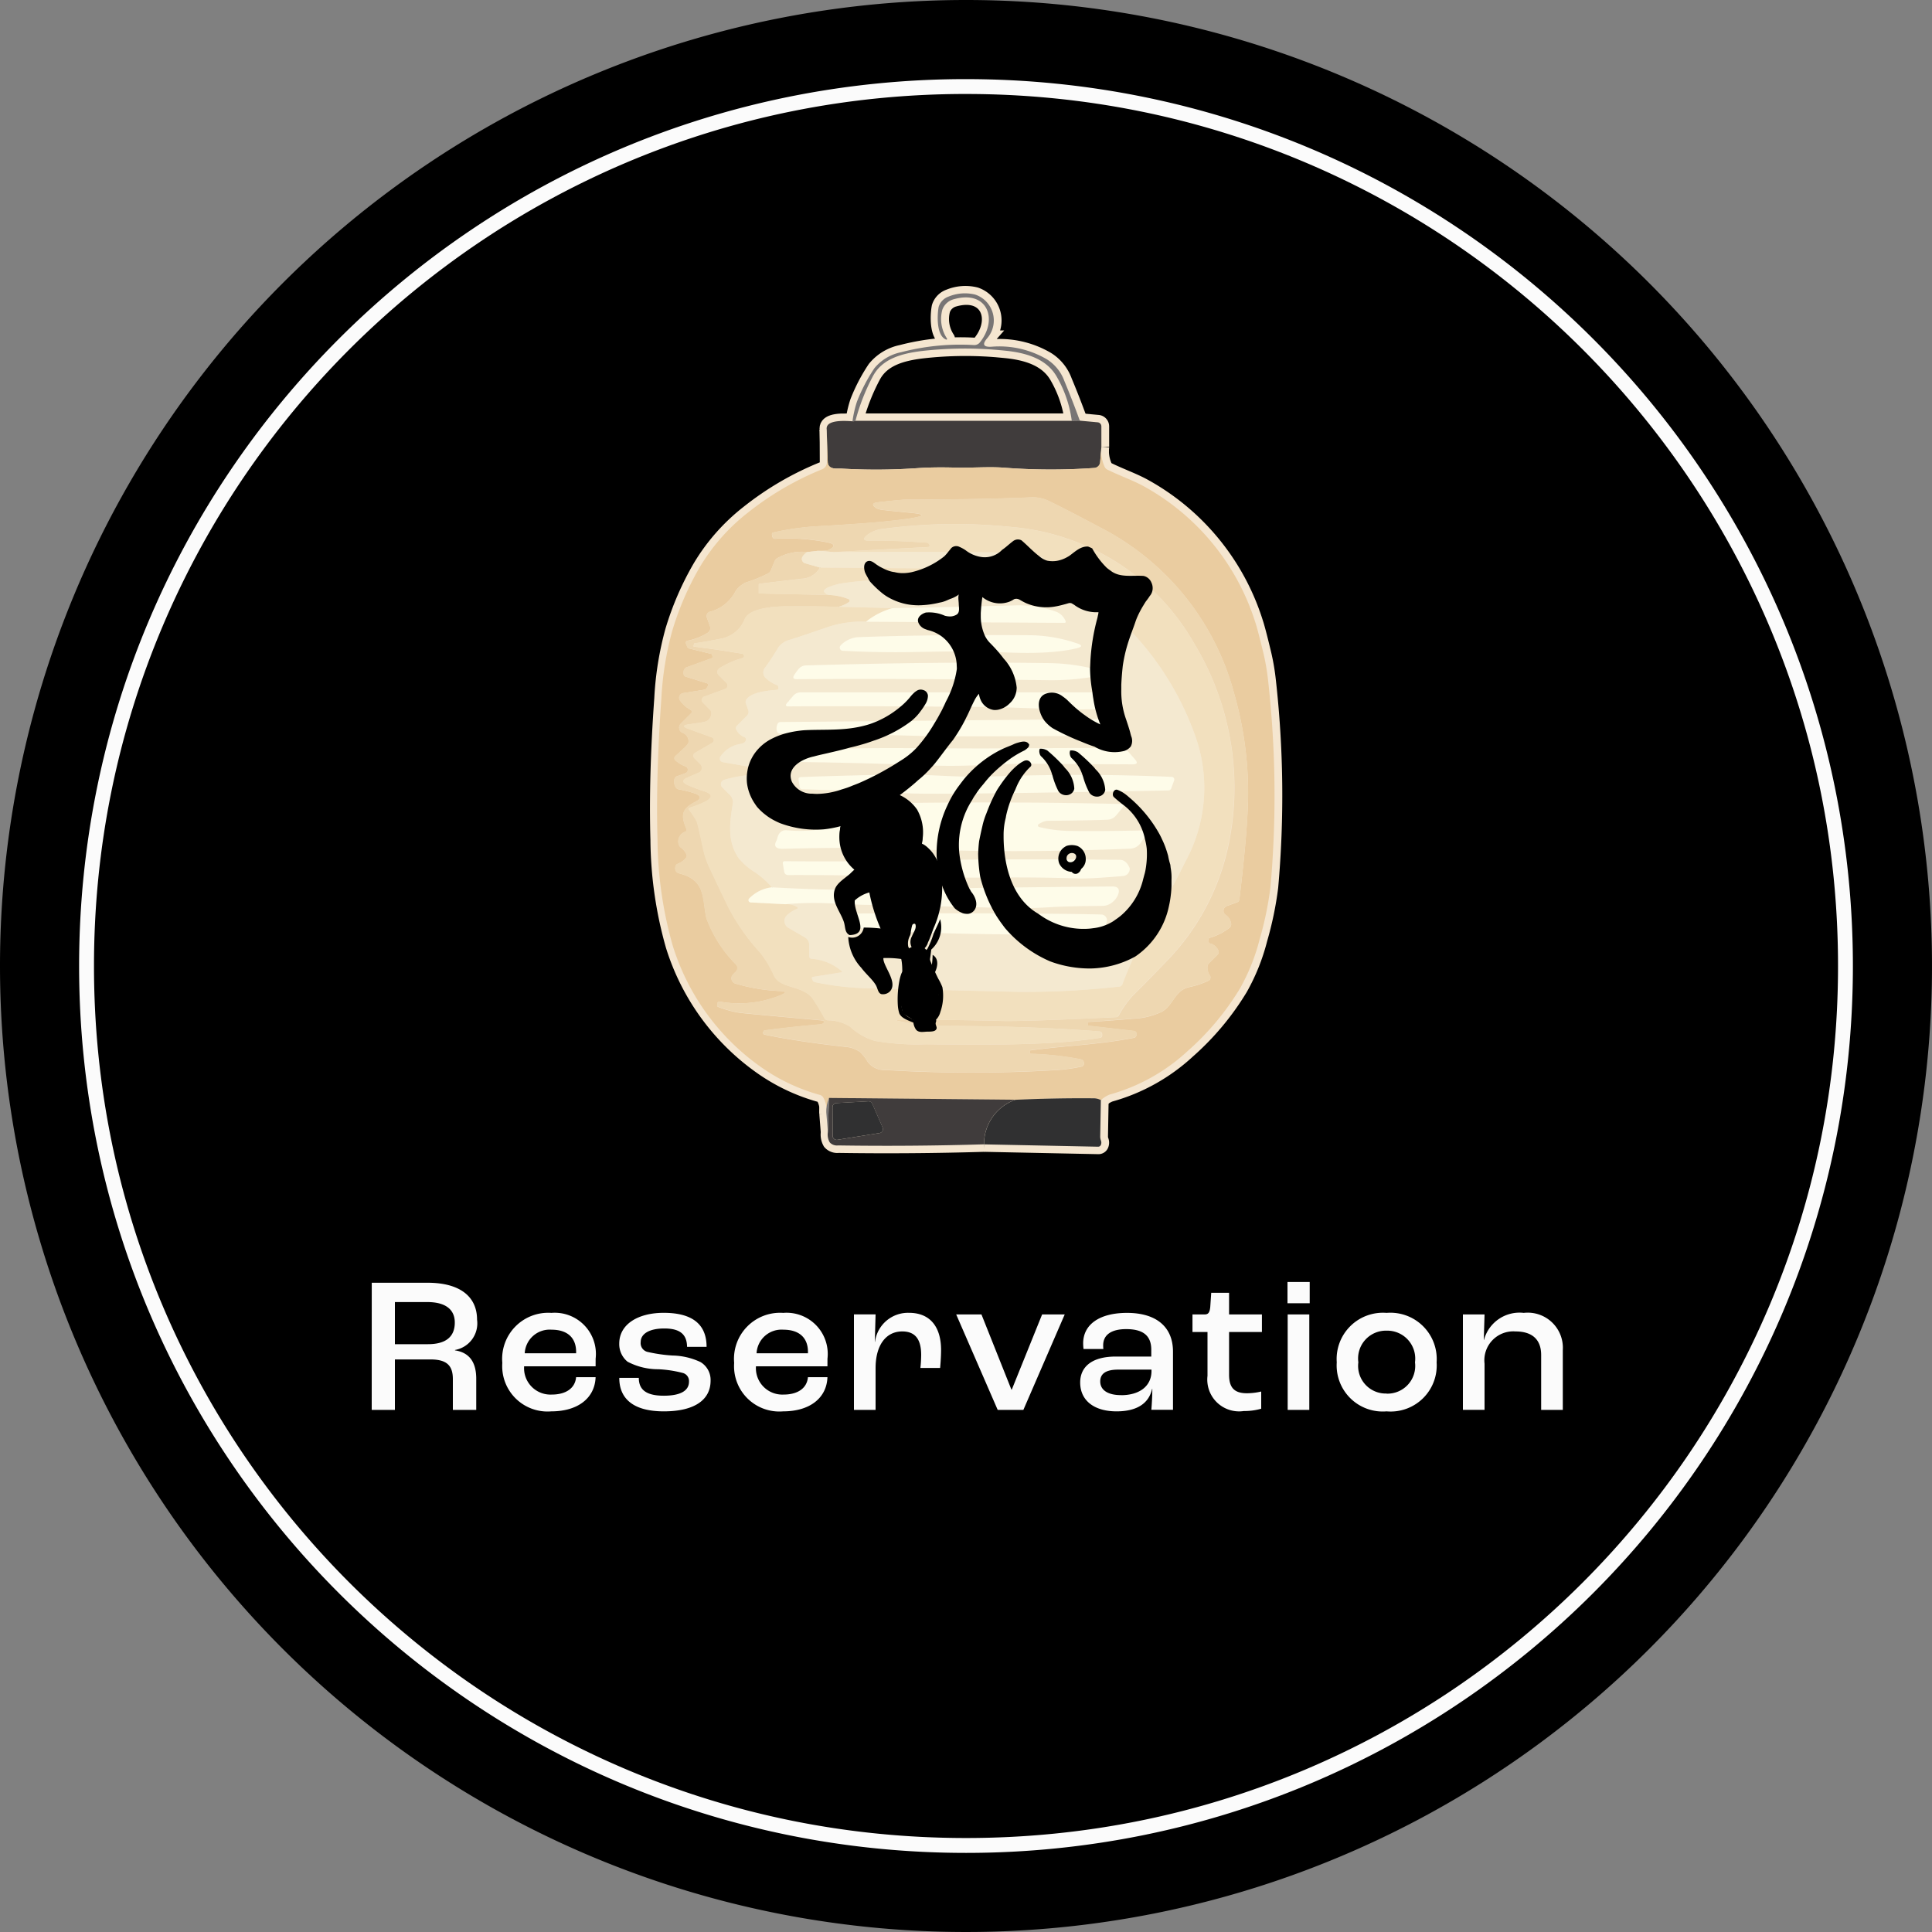 <svg xmlns="http://www.w3.org/2000/svg" width="130" height="130"><rect width="100%" height="100%" fill="#808080" stroke="none"/><defs><clipPath id="a"><path data-name="長方形 180" d="M0 0h28.575v33.432H0z"/></clipPath><clipPath id="b"><path data-name="長方形 174" d="M0 0h.521v.494H0z"/></clipPath><clipPath id="c"><path data-name="長方形 175" d="M0 0h.571v.51H0z"/></clipPath><clipPath id="d"><path data-name="長方形 176" d="M0 0h.548v.466H0z"/></clipPath><clipPath id="e"><path data-name="長方形 177" d="M0 0h.187v.163H0z"/></clipPath><clipPath id="f"><path data-name="長方形 178" d="M0 0h.511v.513H0z"/></clipPath><clipPath id="g"><path data-name="長方形 179" d="M0 0h.505v.504H0z"/></clipPath></defs><g data-name="グループ 380"><path data-name="パス 3114" d="M65 0A65 65 0 110 65 65 65 0 0165 0z"/><g data-name="長方形 1"><path d="M65 124.176c-7.99 0-15.74-1.564-23.034-4.65a59.181 59.181 0 01-10.052-5.456 59.606 59.606 0 01-8.759-7.226 59.606 59.606 0 01-7.226-8.758 59.182 59.182 0 01-5.456-10.052C7.388 80.739 5.823 72.989 5.823 65c0-7.99 1.565-15.74 4.65-23.034a59.182 59.182 0 015.456-10.052 59.605 59.605 0 017.226-8.759 59.605 59.605 0 018.759-7.226 59.182 59.182 0 0110.052-5.456C49.26 7.388 57.01 5.823 65 5.823c7.989 0 15.739 1.565 23.034 4.65a59.182 59.182 0 0110.052 5.456 59.606 59.606 0 018.758 7.226 59.606 59.606 0 017.226 8.759 59.181 59.181 0 015.456 10.052c3.086 7.295 4.65 15.045 4.65 23.034 0 7.989-1.564 15.739-4.65 23.034a59.181 59.181 0 01-5.456 10.052 59.606 59.606 0 01-7.226 8.758 59.606 59.606 0 01-8.758 7.226 59.181 59.181 0 01-10.052 5.456c-7.295 3.086-15.045 4.65-23.034 4.65z"/><path d="M65 6.323c-7.922 0-15.606 1.551-22.84 4.61a58.68 58.68 0 00-9.966 5.41 59.103 59.103 0 00-8.685 7.166 59.103 59.103 0 00-7.166 8.685 58.68 58.68 0 00-5.41 9.966C7.875 49.394 6.324 57.078 6.324 65c0 7.921 1.551 15.606 4.61 22.84a58.68 58.68 0 005.41 9.966 59.105 59.105 0 007.166 8.684 59.104 59.104 0 008.685 7.166 58.681 58.681 0 009.966 5.41c7.234 3.06 14.918 4.61 22.84 4.61 7.921 0 15.606-1.55 22.84-4.61a58.681 58.681 0 009.966-5.41 59.105 59.105 0 008.684-7.166 59.104 59.104 0 007.166-8.684 58.681 58.681 0 005.41-9.967c3.06-7.233 4.61-14.918 4.61-22.84 0-7.921-1.55-15.605-4.61-22.839a58.681 58.681 0 00-5.41-9.966 59.104 59.104 0 00-7.166-8.685 59.103 59.103 0 00-8.684-7.166 58.68 58.68 0 00-9.967-5.41C80.606 7.875 72.921 6.324 65 6.324m0-1c32.96 0 59.677 26.718 59.677 59.677 0 32.958-26.718 59.676-59.676 59.676C32.04 124.676 5.323 97.958 5.323 65 5.323 32.04 32.041 5.323 65 5.323z" fill="#fbfbfb"/></g><path data-name="パス 4169" d="M25.012 94.867h1.56v-3.393h2.405c1.144 0 1.495.468 1.495 1.326v2.067h1.573v-2.093c0-1.027-.39-1.755-1.43-1.911v-.026a1.819 1.819 0 001.485-2.041c0-1.534-1.131-2.483-3.328-2.483h-3.757zm1.56-4.42v-2.834h2.184c1.248 0 1.846.52 1.846 1.378 0 .91-.546 1.456-1.807 1.456zm13.507.975a2.771 2.771 0 00-2.979-3.081 3.1 3.1 0 00-3.3 3.367 3.049 3.049 0 003.3 3.259c1.755 0 2.925-.871 2.977-2.3h-1.313c-.065.754-.7 1.17-1.638 1.17a1.777 1.777 0 01-1.859-1.9h4.81zm-1.313-.364h-3.458a1.68 1.68 0 011.807-1.586c1.053 0 1.651.533 1.651 1.495zm5.902 3.909c2.054 0 3.146-.767 3.146-2.067a1.4 1.4 0 00-.676-1.248 4.594 4.594 0 00-1.885-.442 10.217 10.217 0 01-1.7-.247.609.609 0 01-.442-.663c0-.546.572-.91 1.586-.91 1.066 0 1.521.4 1.534 1.235h1.313c0-1.456-.884-2.288-2.886-2.288-1.742 0-2.99.78-2.99 2.067a1.521 1.521 0 00.559 1.222 4.408 4.408 0 002.067.507 7.968 7.968 0 011.638.247.564.564 0 01.429.585c0 .585-.52.949-1.7.949-1.248 0-1.677-.455-1.677-1.2h-1.313c-.006 1.269.787 2.253 2.997 2.253zm11.011-3.545a2.771 2.771 0 00-2.979-3.081 3.1 3.1 0 00-3.3 3.367 3.049 3.049 0 003.3 3.259c1.755 0 2.925-.871 2.977-2.3h-1.313c-.065.754-.7 1.17-1.638 1.17a1.777 1.777 0 01-1.859-1.9h4.81zm-1.313-.364h-3.458a1.68 1.68 0 011.807-1.586c1.053 0 1.651.533 1.651 1.495zm3.094 3.809h1.456v-2.808c0-1.534.689-2.47 1.794-2.47.858 0 1.274.507 1.274 1.586a8.724 8.724 0 01-.052.871h1.326c.026-.273.065-.793.065-1.2 0-1.6-.767-2.509-2.158-2.509a2.238 2.238 0 00-2.288 1.95h-.013l.052-1.846H57.46zm9.672 0h1.729l2.782-6.422h-1.521l-2.041 5.057h-.026l-2.015-5.057h-1.7zm8 .1c1.417 0 2.184-.572 2.392-1.521h.013c0 .52-.039 1.1-.065 1.417h1.456v-3.909c0-1.69-1.144-2.613-3.094-2.613-1.833 0-2.951.767-2.951 2.054a3.22 3.22 0 00.026.377h1.334a2.05 2.05 0 01-.013-.247c0-.715.559-1.092 1.547-1.092 1.131 0 1.69.429 1.69 1.391v.455h-2.379c-1.716 0-2.405.767-2.405 1.742 0 1.246.975 1.946 2.444 1.946zm.3-1.092c-.884 0-1.4-.338-1.4-.923 0-.507.364-.793 1.2-.793h2.249v.117c-.014.991-.794 1.603-2.055 1.603zm8.262 1.07a4.1 4.1 0 001.17-.156v-1.157a4.191 4.191 0 01-.962.117c-.884 0-1.2-.416-1.2-1.248v-2.873h2.21v-1.183h-2.21v-1.456H81.5l-.065.962c-.039.364-.13.494-.377.494h-.819v1.183h1.011v2.951a2.139 2.139 0 002.444 2.366zm2.938-7.254h1.495v-1.43h-1.495zm.013 7.176H88.1v-6.422h-1.455zm6.655.1a3.1 3.1 0 003.367-3.3 3.117 3.117 0 00-3.367-3.326 3.113 3.113 0 00-3.353 3.326 3.1 3.1 0 003.353 3.3zm0-1.2a1.858 1.858 0 01-1.9-2.1 1.873 1.873 0 011.9-2.13 1.882 1.882 0 011.912 2.13 1.867 1.867 0 01-1.912 2.108zm5.136 1.1h1.456V91.76a1.947 1.947 0 012.08-2.171c1.157 0 1.729.572 1.729 1.586v3.692h1.456V90.85a2.363 2.363 0 00-2.626-2.509 2.476 2.476 0 00-2.678 1.82h-.013l.052-1.716h-1.456z" fill="#fbfbfb"/><g data-name="グループ 259"><g data-name="スクリーンショット 2024-07-28 10.37.31"><g data-name="グループ 259" fill="none" stroke="#f5e6d0"><path data-name="パス 3114" d="M57.387 28.347q-1.854-.145-1.734.57"/><path data-name="パス 3115" d="M55.653 28.917l.009 2.19a.5.5 0 01-.313.467 20.258 20.258 0 00-5.01 2.925 13.283 13.283 0 00-3.233 3.668 19.768 19.768 0 00-1.846 4.269 21.207 21.207 0 00-.735 4.56q-.382 5.329-.259 9.515a26.753 26.753 0 001.025 7.126 15.654 15.654 0 005.915 8.14 12.753 12.753 0 004 1.894.366.366 0 01.211.162 1.805 1.805 0 01.216 1.116"/><path data-name="パス 3116" d="M55.63 74.95l.1 1.25"/><path data-name="パス 3117" d="M55.73 76.2a1.056 1.056 0 00.128.672.65.65 0 00.558.205q4.89.074 9.823-.074"/><path data-name="パス 3118" d="M66.239 77.004l7.661.157a.2.2 0 00.208-.145.4.4 0 00-.006-.273.733.733 0 01-.048-.279l.043-2.438"/><path data-name="パス 3119" d="M74.097 74.024a1.812 1.812 0 01.6-.382 12.715 12.715 0 005.243-2.928 18.1 18.1 0 003.512-4.2 13.447 13.447 0 001.327-3.309 22.745 22.745 0 00.729-3.512 69.475 69.475 0 00-.165-13.972 14.779 14.779 0 00-.347-1.931q-.35-1.447-.5-1.894a15.908 15.908 0 00-7.433-9.137c-.735-.419-1.689-.746-2.526-1.162a.391.391 0 01-.188-.191 2.575 2.575 0 01-.219-1.339"/><path data-name="パス 3120" d="M74.132 30.074v-1.387a.271.271 0 00-.248-.268l-1.2-.111"/><path data-name="パス 3121" d="M72.682 28.308q-.478-1.324-1.04-2.669a2.889 2.889 0 00-1.182-1.464 6.312 6.312 0 00-3.7-.846q-.863.06-.293-.592a1.834 1.834 0 00-.817-2.911 2.883 2.883 0 00-1.783.131 1.075 1.075 0 00-.675.695c-.105.533-.171 1.937.5 2.2a.048.048 0 00.063-.066 2.374 2.374 0 01-.313-1.948 1.127 1.127 0 01.795-.706c2.219-.618 2.985 1.341 1.729 2.911a.477.477 0 01-.4.179 15.749 15.749 0 00-4.91.484 3.119 3.119 0 00-1.791 1.079 11.609 11.609 0 00-1.171 2.247 7.414 7.414 0 00-.3 1.319"/><path data-name="パス 3122" d="M72.681 28.308l-.541.011"/><path data-name="パス 3123" d="M72.14 28.319a8.032 8.032 0 00-.98-2.916c-.7-1.29-2.15-1.68-3.58-1.814a25.564 25.564 0 00-5.565.034c-1.341.168-2.629.521-3.252 1.683a13.86 13.86 0 00-1.179 3.01"/><path data-name="パス 3124" d="M57.585 28.316a.4.4 0 01-.2.031"/><path data-name="パス 3125" d="M74.131 30.073l-.083 1.031a.422.422 0 01-.39.384 40.775 40.775 0 01-6.041-.014c-1.082-.085-2.2.023-3.352-.009q-1.373-.04-2.512.037a39.486 39.486 0 01-5.138.028h-.308q-.567 0-.587-.439-.043-.971-.068-2.173"/><path data-name="パス 3126" d="M72.14 28.319H57.584"/><path data-name="パス 3127" d="M74.097 74.024a1.022 1.022 0 00-.484-.125q-2.62-.023-5.266.1"/><path data-name="パス 3128" d="M68.347 73.999l-12.54-.117"/><path data-name="パス 3129" d="M55.807 73.882a2.293 2.293 0 00-.177 1.068"/><path data-name="パス 3130" d="M68.347 73.999a3.151 3.151 0 00-2.108 3"/><path data-name="パス 3131" d="M55.73 76.2l.077-2.318"/><path data-name="パス 3132" d="M55.086 37.06l-.749.085"/><path data-name="パス 3133" d="M54.337 37.145a3.354 3.354 0 00-2.048.436.369.369 0 00-.142.185l-.245.592a.414.414 0 01-.177.219 9.9 9.9 0 01-1.5.612.8.8 0 00-.228.128 1.466 1.466 0 00-.464.439 2.716 2.716 0 01-1.749 1.41.3.3 0 00-.182.154.306.306 0 00-.014.239l.208.57a.379.379 0 01-.148.447 4.035 4.035 0 01-1.344.533.137.137 0 00-.114.205l.063.171a.235.235 0 00.177.16l1.452.356a.088.088 0 01.071.085.381.381 0 00.017.088.093.093 0 01-.054.117l-1.672.607a.319.319 0 00-.188.174.5.5 0 00-.028.288.188.188 0 00.137.171l1.427.444q.151.046.071.182l-.071.122a.261.261 0 01-.2.137l-1.4.225a.319.319 0 00-.216.487 2.191 2.191 0 00.726.644q.159.1.028.228l-.7.7a.378.378 0 00-.1.328.371.371 0 00.206.273.632.632 0 01.427.6q0 .165-.345.473-.544.5-.558.516a.19.19 0 00-.011.251 2.075 2.075 0 00.706.433.24.24 0 01.155.228.247.247 0 01-.161.228l-.558.2a.271.271 0 00-.182.208.746.746 0 00.074.524.3.3 0 00.211.154 8.133 8.133 0 011.071.268q.684.251.034.581c-.94.478-.957.934-.587 1.811a.135.135 0 01-.071.191.688.688 0 00-.453.823.424.424 0 00.159.248 1.124 1.124 0 01.37.453.23.23 0 01-.037.242 1.277 1.277 0 01-.55.393.242.242 0 00-.159.2q-.057.365.253.444c1.814.461 1.538 1.66 1.834 3.016a8.658 8.658 0 002 3.124.343.343 0 01-.014.47l-.194.191a.37.37 0 00.159.615 12.216 12.216 0 003 .5q.652.02.054.276a7.365 7.365 0 01-4.127.436.113.113 0 00-.092.027.107.107 0 00-.036.087.2.2 0 01-.011.091.1.1 0 00.066.159 6.841 6.841 0 001.438.393q.726.083 5.574.516a.091.091 0 01.08.06q.051.12-.157.188l-.034.009q-1.917.162-3.765.407a.139.139 0 00-.091.046.267.267 0 00-.037.1.122.122 0 00.1.142q2.227.467 5.588.84a1.868 1.868 0 01.843.339 2.956 2.956 0 01.507.655 1.4 1.4 0 001.176.547 96.639 96.639 0 0011.267.02 11.677 11.677 0 001.945-.248q.205-.048.151-.31a.231.231 0 00-.179-.177 20.126 20.126 0 00-3.352-.373q-.105 0-.094-.105l.011-.083a.045.045 0 01.043-.046c2.324-.319 4.642-.387 6.946-.843a.211.211 0 00.145-.085.27.27 0 00.046-.194.2.2 0 00-.2-.188l-3.025-.35a.058.058 0 01-.054-.051l-.014-.1q-.017-.1.085-.105 1.2-.063 3.039-.219a4.867 4.867 0 001.874-.467c.763-.41.854-1.444 1.848-1.658a5.838 5.838 0 001.282-.427.242.242 0 00.1-.347.966.966 0 01-.171-.587.408.408 0 01.12-.259l.564-.564a.243.243 0 00.063-.236.809.809 0 00-.59-.513.109.109 0 01-.074-.091l-.023-.14a.131.131 0 01.091-.145 3.971 3.971 0 001.327-.672.322.322 0 00.117-.253.858.858 0 00-.393-.635.336.336 0 01.094-.578l.689-.251a.233.233 0 00.162-.2q.55-4.574.584-6.847a24.24 24.24 0 00-.934-6.989 17.631 17.631 0 00-9.038-11.201q-2.278-1.213-3.335-1.723a2.579 2.579 0 00-1.216-.3q-3.258.148-8.507.157-.313 0-1.863.177-.629.068-.1.413a1.627 1.627 0 00.518.117q.188.026 1.843.188 1.3.128.014.347-.669.114-2.065.251-1.3.128-4.588.316a18.778 18.778 0 00-2.671.4.112.112 0 00-.1.145l.014.091a.2.2 0 00.231.185 13.827 13.827 0 013.449.239q.857.162.077.535a3.673 3.673 0 01-.655.04"/><path data-name="パス 3134" d="M54.338 37.145a1.015 1.015 0 00-.308.3.3.3 0 00.168.456l.994.285"/><path data-name="パス 3135" d="M55.192 38.188a1.443 1.443 0 01-1.25.755q-2.333.279-2.814.339a.05.05 0 00-.048.057v.561q0 .034.031.034l4.665.1"/><path data-name="パス 3136" d="M55.776 40.036a3.837 3.837 0 011.347.279.114.114 0 01.02.2 2.2 2.2 0 01-.7.316"/><path data-name="パス 3137" d="M56.442 40.828q-1.8-.048-3.6-.031c-.732.009-2.387.114-2.706.857a2.12 2.12 0 01-1.609 1.319q-1.23.248-1.769.308-.048.006-.026.048t-.026.068a.052.052 0 00-.039.056.059.059 0 00.05.052q1.626.205 3.247.481a.129.129 0 01.088.046.166.166 0 01.034.068.138.138 0 01-.108.179 5.889 5.889 0 00-1.546.684.292.292 0 00-.136.216.3.3 0 00.085.243l.53.53a.25.25 0 01.066.228.243.243 0 01-.154.177l-1.4.51a.253.253 0 00-.158.181.246.246 0 00.067.229l.484.487a.271.271 0 01.083.191.583.583 0 01-.478.615q-.165.046-1.028.162-.647.091-.034.31l1.572.57a.205.205 0 01.031.37l-1.156.669a.234.234 0 00-.048.367l.4.4a.346.346 0 01.1.313.352.352 0 01-.208.256l-.735.316q-.6.259 0 .524a10.864 10.864 0 001.088.407q.886.288.057.715a6.569 6.569 0 01-.994.387q-.145.048-.054.171a5.176 5.176 0 01.5.763q.085.2.43 1.837a5.525 5.525 0 00.336 1.062q.179.419 1.353 2.854a14.171 14.171 0 002.156 3.079 6.9 6.9 0 01.928 1.555c.424.883 1.9.618 2.589 1.521a13.359 13.359 0 01.8 1.324.275.275 0 00.228.148 2.8 2.8 0 011.5.43 4.144 4.144 0 001.666.954 16.785 16.785 0 003.495.228q5.619.1 8.983-.134 1.347-.094 2.674-.3a.149.149 0 00.137-.142q.028-.271-.185-.288-4.429-.356-10.381-.37a14.14 14.14 0 01-3.139-.33q-.271-.06.006-.063 3.5-.037 6.887.057 1.586.043 7.732-.253a.243.243 0 00.214-.131 6.3 6.3 0 01.937-1.324q1.208-1.2 2.381-2.427a15.852 15.852 0 004.09-7.895 18.744 18.744 0 00-2.352-13.369 15.575 15.575 0 00-6.847-6.368 15.739 15.739 0 00-5.474-1.472 36.589 36.589 0 00-8.567.122 2.213 2.213 0 00-1.062.379q-.584.441.148.427 1.5-.034 3.811.128a.132.132 0 01.1.034.556.556 0 01.077.1.108.108 0 01-.088.162l-6.365.339"/><path data-name="パス 3138" d="M56.108 37.151l-1.022-.091"/><path data-name="パス 3139" d="M56.442 40.828l3.643.091"/><path data-name="パス 3140" d="M60.084 40.919a5 5 0 00-1.791.917"/><path data-name="パス 3141" d="M58.294 41.836a7.155 7.155 0 00-2.535.347q-1.732.6-2.558.86a1.367 1.367 0 00-.795.5 16.273 16.273 0 01-.926 1.41.507.507 0 00.051.661 2.3 2.3 0 00.783.493.1.1 0 01.063.074l.017.074q.028.154-.1.165c-.518.043-1.712.137-2.048.647a.3.3 0 00-.034.282l.154.424a.37.37 0 01-.085.387l-.661.661a.235.235 0 00-.063.245 1.008 1.008 0 00.561.535.164.164 0 01.091.219q-.057.182-.333.234a1.978 1.978 0 00-1.373.852.247.247 0 00-.023.231.24.24 0 00.179.145l2.261.393a.177.177 0 01.162.2.727.727 0 000 .091.141.141 0 01-.157.165 7.952 7.952 0 00-2.179.345.3.3 0 00-.125.5l.53.527a.658.658 0 01.182.558c-.208 1.327-.4 2.515.4 3.688a4.524 4.524 0 001.114.957 5.851 5.851 0 011.119 1"/><path data-name="パス 3142" d="M51.968 59.705a2.531 2.531 0 00-1.544.763.154.154 0 00.108.253l2.347.122"/><path data-name="パス 3143" d="M52.879 60.844a1.287 1.287 0 01.766.177q.128.085-.011.145a2.105 2.105 0 00-.672.439.527.527 0 00.114.826l1.111.644a.57.57 0 01.288.49l.009.783a.149.149 0 00.134.162 3.465 3.465 0 012.045.832q.06.071-.031.085l-1.885.3q-.137.023-.071.145a.462.462 0 01.031.08.2.2 0 00.151.131 19.817 19.817 0 003.147.4l10.615.253a56.926 56.926 0 006.724-.356.222.222 0 00.2-.148 30.476 30.476 0 011.868-4.036 42.109 42.109 0 002.392-4.258 10.324 10.324 0 00.692-8.288 19.9 19.9 0 00-4.423-7.245 11.217 11.217 0 00-8.45-3.435q-4.138.023-7.2.048a21.19 21.19 0 00-3.9.253q-1.615.393-.749.758"/><path data-name="パス 3144" d="M55.192 38.187l14.99.119a.152.152 0 00.171-.165 1.32 1.32 0 00-.114-.53.235.235 0 00-.177-.145 15.43 15.43 0 00-1.64-.273q-6.152-.1-12.315-.043"/><path data-name="パス 3145" d="M52.878 60.844a22.194 22.194 0 012.905-.06l2.233.1q7.117.131 9.342.214 1.592.057 3.406-.054.988-.063 3.44-.085a1.045 1.045 0 00.689-.265 1.256 1.256 0 00.359-.481q.214-.567-.39-.561-7.715.063-17.023.219-2.241.037-5.873-.162"/><path data-name="パス 3146" d="M58.293 41.836l13.343.074q.137 0 .083-.125a1.1 1.1 0 00-.655-.635 7.527 7.527 0 00-2.726-.416q-4.138.111-8.254.185"/><path data-name="パス 3147" d="M65.579 43.824c1.723.023 4.648.325 6.867-.2q.641-.151.011-.35a10.208 10.208 0 00-2.965-.533q-6.693-.054-11.643.125a1.788 1.788 0 00-1.273.57.214.214 0 00.154.35q2.466.131 4.759.085 3.2-.063 4.09-.051"/><path data-name="パス 3148" d="M53.734 45.045a3.686 3.686 0 00-.268.376q-.177.282.157.279 7.47-.046 16.738.065a16.835 16.835 0 003.563-.288q.806-.162.014-.393a13.489 13.489 0 00-3.526-.467q-7.112-.105-16.14.157a.674.674 0 00-.538.271"/><path data-name="パス 3149" d="M53.09 47.532q4.528-.034 12.99.037c2.737.02 5.326.231 7.784.148a.339.339 0 00.365-.336l.06-.513q.031-.279-.248-.279H53.902a.648.648 0 00-.521.242l-.4.467q-.2.236.105.234"/><path data-name="パス 3150" d="M74.516 48.381h-.011l-21.956.205a.221.221 0 00-.216.145.8.8 0 00-.046.439.226.226 0 00.222.191q4.235.023 9.364.159 2.333.063 13.144-.011a.425.425 0 00.248-.077.432.432 0 00.228-.37.254.254 0 00-.125-.234l-.852-.444"/><path data-name="パス 3151" d="M54.058 51.28q3.933.048 8.823.234c2.287.085 4.526-.145 6.875-.122q3.326.031 6.491.04.439 0 .162-.319l-.359-.413a.98.98 0 00-.766-.373q-4.785.009-8.914.034-.8 0-5.693-.023-3.008-.017-7.331.128a1.787 1.787 0 00-.806.182 2.029 2.029 0 00-.644.567.069.069 0 00-.007.077.076.076 0 00.07.04q1.4-.06 2.1-.051"/><path data-name="パス 3152" d="M78.87 52.275q-5.682-.253-12.3-.02c-2.153.077-4.395-.185-6.465-.137q-4.58.1-6.194.174-.179.009-.151.185l.074.478a.169.169 0 00.182.157q2.481.068 7.288.279 2.036.088 17.333-.2a.216.216 0 00.2-.142l.194-.535a.177.177 0 00-.159-.236"/><path data-name="パス 3153" d="M51.715 54.926a14.042 14.042 0 002.882.188 5.265 5.265 0 011.065.074q1.287.282.006.535a9.485 9.485 0 01-2.706.137q-.521-.046-.658.59a.646.646 0 01-.054.128q-.276.547.467.53 4.964-.125 7.977 0 7.5.313 15.354-.009a.892.892 0 00.743-.419l.282-.416q.271-.4-.2-.39-2.851.057-4.793.031a9.023 9.023 0 01-2.153-.268.1.1 0 01-.07-.076.1.1 0 01.038-.1 1.543 1.543 0 01.308-.168.921.921 0 01.345-.068q2.595-.02 3.984-.074a.81.81 0 00.587-.288l.41-.49q.231-.273-.125-.282-11.008-.262-23.886.14a.16.16 0 00-.174.174.442.442 0 00.367.515"/><path data-name="パス 3154" d="M52.788 58.659a.262.262 0 00.259.222q3.836-.017 8.664.14 1.68.054 5.457.026 2.9-.023 5.454.063.729.026 2.953-.162a.493.493 0 00.473-.5.063.063 0 000-.02q-.234-.57-.669-.572-7.732-.088-14.946.057-3.8.074-7.581.034-.174 0-.148.171l.088.541"/><path data-name="パス 3155" d="M59.176 61.462q-1.922.006-2.159.011-.145 0-.063.122c.775 1.116 1.621 1.008 3.147 1.077q5.027.219 10.313.208a11.49 11.49 0 003.794-.453.41.41 0 00.239-.242l.043-.122a.4.4 0 00-.365-.53q-4.651-.105-14.949-.071"/><path data-name="パス 3156" d="M56.299 74.224a.271.271 0 00-.256.271l.009 1.934a.271.271 0 00.313.268l2.845-.456a.271.271 0 00.205-.373l-.695-1.6a.271.271 0 00-.262-.162l-2.159.12"/></g><path data-name="パス 3158" d="M72.659 28.308l-.541.011a8.032 8.032 0 00-.98-2.916c-.7-1.29-2.15-1.68-3.58-1.814a25.564 25.564 0 00-5.565.034c-1.341.168-2.629.521-3.252 1.683a13.859 13.859 0 00-1.179 3.01.4.4 0 01-.2.031 7.414 7.414 0 01.3-1.319 11.609 11.609 0 011.171-2.247 3.119 3.119 0 011.791-1.079 15.749 15.749 0 014.91-.484.477.477 0 00.4-.179c1.256-1.569.49-3.529-1.729-2.911a1.127 1.127 0 00-.795.706 2.374 2.374 0 00.313 1.948.048.048 0 01-.063.066c-.666-.259-.6-1.663-.5-2.2a1.075 1.075 0 01.675-.695 2.883 2.883 0 011.783-.131 1.834 1.834 0 01.827 2.915q-.57.652.293.592a6.312 6.312 0 013.7.846 2.889 2.889 0 011.182 1.464q.56 1.344 1.039 2.669z" fill="#787575"/><path data-name="パス 3160" d="M57.364 28.348a.4.4 0 00.2-.031H72.12l.541-.011 1.2.111a.271.271 0 01.248.268v1.387l-.083 1.031a.422.422 0 01-.39.384 40.775 40.775 0 01-6.041-.014c-1.082-.085-2.2.023-3.352-.009q-1.373-.04-2.512.037a39.484 39.484 0 01-5.138.028h-.308q-.567 0-.587-.439-.043-.971-.068-2.173-.12-.714 1.734-.569z" fill="#403c3c"/><path data-name="パス 3161" d="M55.63 28.917q.026 1.2.068 2.173.02.439.587.439h.308a39.486 39.486 0 005.138-.028q1.139-.077 2.512-.037c1.151.031 2.27-.077 3.352.009a40.774 40.774 0 006.041.014.422.422 0 00.39-.384l.083-1.031a2.575 2.575 0 00.219 1.339.391.391 0 00.188.191c.837.416 1.791.743 2.526 1.162a15.908 15.908 0 017.433 9.137q.148.447.5 1.894a14.779 14.779 0 01.346 1.932 69.476 69.476 0 01.165 13.972 22.744 22.744 0 01-.729 3.512 13.446 13.446 0 01-1.327 3.309 18.1 18.1 0 01-3.512 4.2 12.715 12.715 0 01-5.243 2.928 1.812 1.812 0 00-.6.382 1.022 1.022 0 00-.484-.125q-2.62-.023-5.266.1l-12.54-.117a2.293 2.293 0 00-.177 1.068 1.805 1.805 0 00-.216-1.116.366.366 0 00-.211-.162 12.753 12.753 0 01-4-1.894 15.654 15.654 0 01-5.913-8.147 26.753 26.753 0 01-1.025-7.126q-.122-4.187.259-9.515a21.207 21.207 0 01.735-4.56 19.768 19.768 0 011.846-4.269 13.283 13.283 0 013.233-3.668 20.258 20.258 0 015.01-2.925.5.5 0 00.313-.467zm-.567 8.143l-.749.085a3.354 3.354 0 00-2.048.436.37.37 0 00-.142.185l-.245.592a.414.414 0 01-.177.219 9.9 9.9 0 01-1.5.612.8.8 0 00-.228.128 1.466 1.466 0 00-.464.439 2.716 2.716 0 01-1.749 1.41.3.3 0 00-.182.154.306.306 0 00-.014.239l.208.57a.379.379 0 01-.148.447 4.035 4.035 0 01-1.344.533.137.137 0 00-.114.205l.063.171a.235.235 0 00.177.159l1.452.356a.088.088 0 01.071.085.381.381 0 00.017.088.093.093 0 01-.054.117l-1.672.607a.319.319 0 00-.188.174.5.5 0 00-.028.288.188.188 0 00.137.171l1.427.444q.151.046.071.182l-.071.122a.261.261 0 01-.2.137l-1.4.225a.319.319 0 00-.216.487 2.191 2.191 0 00.726.644q.159.1.028.228l-.7.7a.378.378 0 00-.1.328.371.371 0 00.206.273.632.632 0 01.427.6q0 .165-.345.473-.544.5-.558.515a.19.19 0 00-.011.251 2.075 2.075 0 00.706.433.24.24 0 01.155.228.247.247 0 01-.161.228l-.558.2a.271.271 0 00-.182.208.746.746 0 00.074.524.294.294 0 00.211.154 8.136 8.136 0 011.071.268q.684.251.034.581c-.94.478-.957.934-.587 1.811a.135.135 0 01-.071.191.688.688 0 00-.453.823.424.424 0 00.159.248 1.124 1.124 0 01.37.453.23.23 0 01-.037.242 1.277 1.277 0 01-.55.393.242.242 0 00-.159.2q-.057.365.253.444c1.814.461 1.538 1.66 1.834 3.016a8.658 8.658 0 002 3.124.343.343 0 01-.014.47l-.194.191a.37.37 0 00.159.615 12.217 12.217 0 003 .5q.652.02.054.276a7.366 7.366 0 01-4.127.436.113.113 0 00-.092.027.107.107 0 00-.036.087.2.2 0 01-.011.091.1.1 0 00.066.159 6.842 6.842 0 001.438.393q.726.083 5.574.515a.091.091 0 01.08.06q.051.12-.157.188l-.034.009q-1.917.162-3.765.407a.139.139 0 00-.091.046.267.267 0 00-.037.1.122.122 0 00.1.142q2.227.467 5.588.84a1.868 1.868 0 01.843.339 2.956 2.956 0 01.507.655 1.394 1.394 0 001.176.547 96.634 96.634 0 0011.267.02 11.677 11.677 0 001.945-.248q.205-.048.151-.31a.231.231 0 00-.179-.177 20.126 20.126 0 00-3.352-.373q-.105 0-.094-.105l-.003-.081a.045.045 0 01.043-.046c2.324-.319 4.642-.387 6.946-.843a.211.211 0 00.145-.085.27.27 0 00.046-.194.2.2 0 00-.2-.188l-3.025-.35a.058.058 0 01-.054-.051l-.014-.1q-.017-.1.085-.105 1.2-.063 3.039-.219a4.867 4.867 0 001.874-.467c.763-.41.854-1.444 1.848-1.658a5.838 5.838 0 001.282-.427.242.242 0 00.1-.347.966.966 0 01-.171-.587.408.408 0 01.127-.263l.564-.564a.244.244 0 00.063-.236.809.809 0 00-.59-.513.109.109 0 01-.074-.091l-.023-.14a.131.131 0 01.091-.145 3.971 3.971 0 001.327-.672.322.322 0 00.117-.253.858.858 0 00-.393-.635.336.336 0 01.094-.578l.689-.251a.233.233 0 00.162-.2q.55-4.574.584-6.847a24.24 24.24 0 00-.934-6.989 17.631 17.631 0 00-9.031-11.196q-2.278-1.213-3.335-1.723a2.579 2.579 0 00-1.216-.3q-3.258.148-8.507.157-.313 0-1.863.177-.629.068-.1.413a1.627 1.627 0 00.518.117q.188.026 1.843.188 1.3.128.014.347-.669.114-2.065.251-1.3.128-4.588.316a18.778 18.778 0 00-2.671.4.112.112 0 00-.1.145l.014.091a.2.2 0 00.231.185 13.827 13.827 0 013.449.239q.857.162.077.535a3.674 3.674 0 01-.652.035z" fill="#eacca0"/><path data-name="パス 3162" d="M54.314 37.145a1.015 1.015 0 00-.308.3.3.3 0 00.168.456l.994.285a1.443 1.443 0 01-1.25.755q-2.333.279-2.814.339a.05.05 0 00-.048.057v.561q0 .034.031.034l4.665.1a3.836 3.836 0 011.348.285.114.114 0 01.02.2 2.2 2.2 0 01-.7.316q-1.8-.048-3.6-.031c-.732.009-2.387.114-2.706.857a2.12 2.12 0 01-1.609 1.319q-1.23.248-1.769.308-.048.006-.026.048t-.026.068a.052.052 0 00-.039.056.059.059 0 00.05.052q1.626.205 3.247.481a.129.129 0 01.088.046.166.166 0 01.034.068.138.138 0 01-.108.179 5.888 5.888 0 00-1.546.684.292.292 0 00-.136.216.3.3 0 00.085.243l.53.53a.25.25 0 01.066.228.243.243 0 01-.154.177l-1.4.51a.252.252 0 00-.158.181.246.246 0 00.067.229l.484.487a.271.271 0 01.083.191.583.583 0 01-.478.615q-.165.046-1.028.162-.647.091-.034.31l1.572.57a.205.205 0 01.031.37l-1.156.669a.234.234 0 00-.048.367l.4.4a.346.346 0 01.1.313.352.352 0 01-.208.256l-.735.316q-.6.259 0 .524a10.866 10.866 0 001.088.407q.886.288.057.715a6.565 6.565 0 01-.994.387q-.145.048-.054.171a5.175 5.175 0 01.5.763q.085.2.43 1.837a5.525 5.525 0 00.336 1.062q.179.419 1.353 2.854a14.171 14.171 0 002.156 3.079 6.9 6.9 0 01.928 1.555c.424.883 1.9.618 2.589 1.521a13.357 13.357 0 01.8 1.324.275.275 0 00.228.148 2.8 2.8 0 011.5.43 4.143 4.143 0 001.666.954 16.783 16.783 0 003.495.228q5.619.1 8.983-.134 1.347-.094 2.674-.3a.149.149 0 00.137-.142q.028-.271-.185-.288-4.429-.356-10.381-.37a14.142 14.142 0 01-3.139-.33q-.271-.06.006-.063 3.5-.037 6.887.057 1.586.043 7.732-.253a.243.243 0 00.214-.131 6.3 6.3 0 01.937-1.324q1.208-1.2 2.381-2.427a15.852 15.852 0 004.09-7.895 18.744 18.744 0 00-2.353-13.37 15.575 15.575 0 00-6.846-6.369 15.739 15.739 0 00-5.474-1.472 36.59 36.59 0 00-8.567.122 2.213 2.213 0 00-1.062.379q-.584.441.148.427 1.5-.034 3.811.128a.132.132 0 01.1.034.556.556 0 01.077.1.108.108 0 01-.088.162l-6.365.339-1.022-.091a3.673 3.673 0 00.655-.04q.78-.373-.077-.535a13.827 13.827 0 00-3.449-.239.2.2 0 01-.231-.185l-.014-.091a.112.112 0 01.1-.145 18.778 18.778 0 012.671-.4q3.292-.188 4.588-.316 1.4-.137 2.065-.251 1.282-.219-.014-.347-1.655-.162-1.843-.188a1.627 1.627 0 01-.518-.117q-.533-.345.1-.413 1.549-.177 1.863-.177 5.249-.009 8.507-.157a2.579 2.579 0 011.216.3q1.057.51 3.335 1.723a17.631 17.631 0 019.028 11.193 24.24 24.24 0 01.934 6.989q-.034 2.273-.584 6.847a.233.233 0 01-.162.2l-.689.251a.336.336 0 00-.094.578.858.858 0 01.393.635.322.322 0 01-.117.253 3.971 3.971 0 01-1.327.672.131.131 0 00-.091.145l.023.14a.109.109 0 00.074.091.809.809 0 01.59.513.243.243 0 01-.063.236l-.564.564a.408.408 0 00-.12.259.966.966 0 00.171.587.242.242 0 01-.1.347 5.838 5.838 0 01-1.282.427c-.994.214-1.085 1.247-1.848 1.658a4.867 4.867 0 01-1.874.467q-1.834.157-3.039.219-.1.006-.085.105l.014.1a.058.058 0 00.054.051l3.025.35a.2.2 0 01.2.188.27.27 0 01-.046.194.211.211 0 01-.145.085c-2.3.456-4.622.524-6.946.843a.045.045 0 00-.043.046l-.011.083q-.011.1.094.105a20.127 20.127 0 013.352.373.231.231 0 01.179.177q.054.262-.151.31a11.677 11.677 0 01-1.945.248 96.639 96.639 0 01-11.267-.02 1.4 1.4 0 01-1.176-.547 2.956 2.956 0 00-.507-.655 1.868 1.868 0 00-.843-.339q-3.361-.373-5.588-.84a.122.122 0 01-.1-.142.267.267 0 01.037-.1.139.139 0 01.091-.046q1.848-.245 3.765-.407l.034-.009q.208-.068.157-.188a.091.091 0 00-.08-.06q-4.847-.433-5.574-.516a6.841 6.841 0 01-1.438-.393.1.1 0 01-.066-.159.2.2 0 00.011-.091.107.107 0 01.027-.078.113.113 0 01.092-.027 7.365 7.365 0 004.127-.436q.6-.256-.054-.276a12.217 12.217 0 01-3-.5.37.37 0 01-.159-.615l.194-.188a.343.343 0 00.014-.47 8.658 8.658 0 01-2-3.124c-.3-1.356-.02-2.555-1.834-3.016q-.31-.08-.253-.444a.242.242 0 01.159-.2 1.277 1.277 0 00.55-.393.23.23 0 00.037-.242 1.124 1.124 0 00-.37-.453.424.424 0 01-.159-.248.688.688 0 01.453-.823.135.135 0 00.071-.191c-.37-.877-.353-1.333.587-1.811q.649-.33-.034-.581a8.133 8.133 0 00-1.071-.268.3.3 0 01-.211-.154.746.746 0 01-.074-.524.271.271 0 01.182-.208l.558-.2a.247.247 0 00.161-.228.24.24 0 00-.155-.228 2.075 2.075 0 01-.706-.433.19.19 0 01.011-.251q.014-.017.558-.516.342-.308.345-.473a.632.632 0 00-.427-.6.371.371 0 01-.206-.273.378.378 0 01.1-.328l.7-.7q.131-.131-.028-.228a2.191 2.191 0 01-.726-.644.319.319 0 01.216-.487l1.4-.225a.261.261 0 00.2-.137l.071-.122q.08-.137-.071-.182l-1.427-.444a.188.188 0 01-.137-.171.5.5 0 01.028-.288.319.319 0 01.188-.174l1.672-.607a.093.093 0 00.054-.117.381.381 0 01-.017-.088.088.088 0 00-.071-.085l-1.452-.356a.235.235 0 01-.177-.16l-.054-.163a.137.137 0 01.114-.205 4.035 4.035 0 001.344-.533.379.379 0 00.148-.447l-.208-.57a.306.306 0 01.015-.245.3.3 0 01.182-.154 2.716 2.716 0 001.75-1.407 1.466 1.466 0 01.463-.439.8.8 0 01.228-.128 9.9 9.9 0 001.5-.612.414.414 0 00.177-.219l.245-.592a.369.369 0 01.142-.185 3.354 3.354 0 012.051-.436z" fill="#eed7b1"/><path data-name="パス 3163" d="M56.419 40.828l3.643.091a5 5 0 00-1.791.917 7.155 7.155 0 00-2.535.347q-1.732.6-2.558.86a1.367 1.367 0 00-.795.5 16.275 16.275 0 01-.926 1.41.507.507 0 00.051.661 2.3 2.3 0 00.783.493.1.1 0 01.063.074l.017.074q.028.154-.1.165c-.518.043-1.712.137-2.048.646a.3.3 0 00-.034.282l.154.424a.37.37 0 01-.085.387l-.661.661a.235.235 0 00-.063.245 1.008 1.008 0 00.561.535.164.164 0 01.091.219q-.057.182-.333.234a1.978 1.978 0 00-1.373.852.247.247 0 00-.023.231.24.24 0 00.179.145l2.261.393a.177.177 0 01.162.2.728.728 0 000 .091.141.141 0 01-.157.165 7.952 7.952 0 00-2.179.345.3.3 0 00-.125.5l.53.527a.658.658 0 01.182.558c-.208 1.327-.4 2.515.4 3.688a4.524 4.524 0 001.114.957 5.851 5.851 0 011.119 1 2.531 2.531 0 00-1.544.763.154.154 0 00.108.253l2.347.122a1.287 1.287 0 01.766.177q.128.085-.011.145a2.1 2.1 0 00-.672.439.527.527 0 00.114.826l1.111.644a.57.57 0 01.288.49l.009.783a.149.149 0 00.134.162 3.465 3.465 0 012.045.832q.06.071-.031.085l-1.885.3q-.137.023-.071.145a.463.463 0 01.031.08.2.2 0 00.151.131 19.819 19.819 0 003.147.4l10.615.253a56.921 56.921 0 006.724-.356.222.222 0 00.2-.148 30.475 30.475 0 011.868-4.036 42.114 42.114 0 002.392-4.258 10.324 10.324 0 00.692-8.288 19.9 19.9 0 00-4.424-7.238 11.217 11.217 0 00-8.45-3.435q-4.138.023-7.2.048a21.192 21.192 0 00-3.9.253q-1.615.393-.749.758l-4.665-.1q-.031 0-.031-.034v-.561a.05.05 0 01.048-.057q.481-.06 2.814-.339a1.443 1.443 0 001.25-.755l14.992.12a.152.152 0 00.171-.165 1.32 1.32 0 00-.114-.53.235.235 0 00-.177-.145 15.429 15.429 0 00-1.64-.273q-6.152-.1-12.315-.043l6.365-.339a.108.108 0 00.088-.162.556.556 0 00-.077-.1.132.132 0 00-.1-.034q-2.307-.162-3.811-.128-.732.014-.148-.427a2.213 2.213 0 011.062-.379 36.589 36.589 0 018.567-.122 15.739 15.739 0 015.474 1.472 15.575 15.575 0 016.853 6.359 18.744 18.744 0 012.327 13.37 15.852 15.852 0 01-4.09 7.895q-1.173 1.222-2.381 2.427a6.3 6.3 0 00-.937 1.324.243.243 0 01-.214.131q-6.146.3-7.732.253-3.386-.094-6.887-.057-.276 0-.006.063a14.14 14.14 0 003.139.33q5.952.014 10.381.37.214.017.185.288a.149.149 0 01-.137.142q-1.327.205-2.674.3-3.364.234-8.983.134a16.785 16.785 0 01-3.495-.228 4.144 4.144 0 01-1.666-.954 2.8 2.8 0 00-1.5-.43.275.275 0 01-.228-.148 13.359 13.359 0 00-.8-1.324c-.686-.9-2.165-.638-2.589-1.521a6.9 6.9 0 00-.928-1.555 14.171 14.171 0 01-2.156-3.079q-1.173-2.435-1.353-2.854a5.525 5.525 0 01-.336-1.062q-.345-1.635-.43-1.837a5.176 5.176 0 00-.5-.763q-.091-.122.054-.171a6.569 6.569 0 00.994-.387q.829-.427-.057-.715a10.864 10.864 0 01-1.088-.407q-.6-.265 0-.524l.735-.316a.352.352 0 00.208-.256.346.346 0 00-.1-.313l-.4-.4a.234.234 0 01.048-.367l1.156-.669a.205.205 0 00-.031-.37l-1.572-.57q-.612-.219.034-.31.863-.117 1.028-.162a.583.583 0 00.478-.615.271.271 0 00-.083-.191l-.484-.487a.246.246 0 01-.067-.229.253.253 0 01.158-.181l1.4-.51a.243.243 0 00.172-.179.25.25 0 00-.066-.228l-.53-.53a.3.3 0 01-.085-.243.292.292 0 01.136-.216 5.889 5.889 0 011.546-.684.138.138 0 00.108-.179.166.166 0 00-.034-.068.129.129 0 00-.088-.046q-1.621-.276-3.247-.481a.059.059 0 01-.05-.052.052.052 0 01.039-.056q.054-.017.026-.068t.026-.048q.538-.06 1.769-.308a2.12 2.12 0 001.609-1.319c.319-.743 1.974-.849 2.706-.857q1.807-.017 3.607.032z" fill="#f2e0be"/><path data-name="パス 3164" d="M55.064 37.06l1.022.091q6.163-.06 12.315.043a15.433 15.433 0 011.64.273.235.235 0 01.177.145 1.32 1.32 0 01.114.53.152.152 0 01-.171.165l-14.992-.12-.994-.285a.3.3 0 01-.168-.456 1.015 1.015 0 01.308-.3z" fill="#f4e9d0"/><path data-name="パス 3165" d="M52.857 60.844a22.188 22.188 0 012.9-.06l2.233.1q7.117.131 9.342.214 1.592.057 3.406-.054.988-.063 3.44-.085a1.045 1.045 0 00.689-.265 1.255 1.255 0 00.359-.481q.214-.567-.39-.561-7.715.063-17.023.219-2.241.037-5.873-.162a5.85 5.85 0 00-1.119-1 4.524 4.524 0 01-1.114-.957c-.792-1.173-.6-2.361-.4-3.688a.658.658 0 00-.182-.558l-.53-.527a.3.3 0 01.125-.5 7.951 7.951 0 012.179-.345.141.141 0 00.157-.165.727.727 0 010-.091.177.177 0 00-.162-.2l-2.261-.393a.24.24 0 01-.179-.145.247.247 0 01.023-.231 1.978 1.978 0 011.373-.852q.276-.051.333-.234a.164.164 0 00-.091-.219 1.008 1.008 0 01-.561-.535.235.235 0 01.063-.245l.661-.661a.37.37 0 00.094-.395l-.154-.424a.3.3 0 01.034-.282c.336-.51 1.529-.6 2.048-.647q.125-.011.1-.165l-.017-.074a.1.1 0 00-.063-.074 2.3 2.3 0 01-.783-.493.507.507 0 01-.051-.661 16.273 16.273 0 00.926-1.41 1.367 1.367 0 01.795-.5q.826-.262 2.558-.86a7.155 7.155 0 012.535-.347l13.343.074q.137 0 .083-.125a1.1 1.1 0 00-.655-.635 7.527 7.527 0 00-2.726-.416q-4.138.111-8.254.185l-3.649-.086a2.2 2.2 0 00.7-.316.114.114 0 00-.02-.2 3.836 3.836 0 00-1.35-.276q-.866-.365.749-.758a21.19 21.19 0 013.9-.253q3.059-.026 7.2-.048a11.217 11.217 0 018.45 3.435 19.9 19.9 0 014.423 7.245 10.324 10.324 0 01-.692 8.288 42.116 42.116 0 01-2.392 4.258 30.474 30.474 0 00-1.868 4.036.222.222 0 01-.2.148 56.926 56.926 0 01-6.724.356L57.98 66.49a19.819 19.819 0 01-3.147-.4.2.2 0 01-.151-.131.462.462 0 00-.031-.08q-.066-.122.071-.145l1.885-.3q.091-.014.031-.085a3.465 3.465 0 00-2.045-.832.149.149 0 01-.134-.162l-.01-.787a.57.57 0 00-.288-.49l-1.112-.648a.527.527 0 01-.114-.826 2.105 2.105 0 01.672-.439q.14-.06.011-.145a1.287 1.287 0 00-.761-.176zm12.7-17.02c1.723.023 4.648.325 6.867-.2q.641-.151.011-.35a10.208 10.208 0 00-2.965-.533q-6.693-.054-11.643.125a1.788 1.788 0 00-1.273.57.214.214 0 00.154.35q2.466.131 4.759.085 3.197-.058 4.089-.047zm-11.846 1.222a3.686 3.686 0 00-.268.376q-.177.282.157.279 7.47-.046 16.738.065a16.833 16.833 0 003.563-.288q.806-.162.014-.393a13.489 13.489 0 00-3.526-.467q-7.112-.105-16.14.157a.674.674 0 00-.538.271zm-.644 2.486q4.528-.034 12.99.037c2.737.02 5.326.231 7.784.148a.339.339 0 00.365-.336l.06-.513q.031-.279-.248-.279H53.879a.648.648 0 00-.521.242l-.4.467q-.198.237.109.234zm21.426.849h-.011l-21.956.205a.221.221 0 00-.216.145.8.8 0 00-.046.439.226.226 0 00.222.191q4.235.023 9.364.16 2.333.063 13.144-.011a.425.425 0 00.248-.077.432.432 0 00.228-.37.254.254 0 00-.125-.234zm-20.457 2.9q3.933.048 8.823.234c2.287.085 4.526-.145 6.875-.122q3.327.031 6.491.04.439 0 .162-.319l-.359-.413a.98.98 0 00-.766-.373q-4.785.009-8.914.034-.8 0-5.693-.023-3.006-.018-7.331.129a1.787 1.787 0 00-.806.182 2.03 2.03 0 00-.644.567.069.069 0 00-.007.077.076.076 0 00.07.04q1.398-.066 2.099-.054zm24.812.994q-5.682-.253-12.3-.02c-2.153.077-4.395-.185-6.465-.137q-4.58.1-6.194.174-.179.009-.151.185l.074.478a.169.169 0 00.182.157q2.481.068 7.288.279 2.036.088 17.333-.2a.216.216 0 00.2-.142l.194-.535a.177.177 0 00-.159-.236zm-27.156 2.651a14.043 14.043 0 002.882.188 5.266 5.266 0 011.065.074q1.287.282.006.535a9.485 9.485 0 01-2.706.137q-.521-.046-.658.59a.646.646 0 01-.054.128q-.276.547.467.53 4.964-.125 7.977 0 7.5.313 15.354-.009a.892.892 0 00.743-.419l.281-.412q.271-.4-.2-.39-2.851.057-4.793.031a9.021 9.021 0 01-2.153-.268.1.1 0 01-.07-.076.1.1 0 01.038-.1 1.542 1.542 0 01.308-.168.922.922 0 01.345-.068q2.595-.02 3.984-.074a.81.81 0 00.587-.288l.41-.49q.231-.273-.125-.282-11.008-.262-23.886.14a.16.16 0 00-.174.174.442.442 0 00.372.517zm1.074 3.734a.262.262 0 00.259.222q3.836-.017 8.664.14 1.68.054 5.457.026 2.9-.023 5.454.063.729.026 2.953-.162a.493.493 0 00.473-.5.063.063 0 000-.02q-.234-.57-.669-.572-7.732-.088-14.947.057-3.8.074-7.581.034-.174 0-.148.171zm6.388 2.8q-1.922.006-2.159.011-.145 0-.063.122c.775 1.116 1.621 1.008 3.147 1.077q5.027.219 10.313.208a11.489 11.489 0 003.794-.453.41.41 0 00.239-.242l.043-.122a.4.4 0 00-.365-.53q-4.654-.103-14.954-.069z" fill="#f4e9d0"/><path data-name="パス 3166" d="M58.27 41.836a5 5 0 011.791-.917q4.115-.074 8.254-.185a7.527 7.527 0 012.726.416 1.1 1.1 0 01.655.635q.054.125-.083.125z" fill="#fefce9"/><path data-name="パス 3167" d="M61.466 43.875q-2.293.046-4.759-.085a.214.214 0 01-.154-.35 1.788 1.788 0 011.273-.57q4.95-.179 11.643-.125a10.208 10.208 0 012.965.533q.629.2-.011.35c-2.219.521-5.144.219-6.867.2q-.892-.015-4.09.047z" fill="#fefce9"/><path data-name="パス 3168" d="M54.247 44.774q9.028-.262 16.14-.157a13.489 13.489 0 013.526.467q.792.231-.014.393a16.835 16.835 0 01-3.563.288q-9.268-.111-16.738-.065-.333 0-.157-.279a3.686 3.686 0 01.268-.376.674.674 0 01.538-.271z" fill="#fefce9"/><path data-name="パス 3169" d="M53.067 47.532q-.308 0-.105-.234l.4-.467a.648.648 0 01.521-.242h20.134q.279 0 .248.279l-.06.513a.339.339 0 01-.365.336c-2.458.083-5.047-.128-7.784-.148q-8.461-.072-12.989-.037z" fill="#fefce9"/><path data-name="パス 3170" d="M74.493 48.381l.852.444a.254.254 0 01.125.234.432.432 0 01-.228.37.425.425 0 01-.248.077q-10.811.074-13.144.011-5.129-.137-9.364-.159a.226.226 0 01-.222-.191.8.8 0 01.046-.439.221.221 0 01.216-.145l21.957-.205z" fill="#fefce9"/><path data-name="パス 3171" d="M54.035 51.28q-.7-.009-2.1.051a.076.076 0 01-.07-.04.069.069 0 01.007-.077 2.029 2.029 0 01.644-.567 1.787 1.787 0 01.806-.182q4.323-.145 7.331-.128 4.89.026 5.693.023 4.13-.026 8.914-.034a.98.98 0 01.766.373l.359.413q.276.319-.162.319-3.164-.009-6.491-.04c-2.35-.023-4.588.208-6.875.122q-4.884-.185-8.822-.233z" fill="#fefce9"/><path data-name="パス 3172" d="M78.847 52.275a.177.177 0 01.159.236l-.194.535a.216.216 0 01-.2.142q-15.3.29-17.333.2-4.807-.211-7.288-.279a.169.169 0 01-.182-.157l-.074-.478q-.028-.177.151-.185 1.615-.071 6.194-.174c2.071-.048 4.312.214 6.465.137q6.621-.231 12.302.023z" fill="#fefce9"/><path data-name="パス 3173" d="M51.692 54.926a.442.442 0 01-.367-.515.16.16 0 01.174-.174q12.879-.4 23.886-.14.356.009.125.282l-.41.49a.81.81 0 01-.584.288q-1.39.054-3.984.074a.921.921 0 00-.345.068 1.542 1.542 0 00-.308.168.1.1 0 00-.038.1.1.1 0 00.07.076 9.023 9.023 0 002.153.268q1.942.026 4.793-.031.467-.009.2.39l-.282.416a.892.892 0 01-.743.419q-7.849.322-15.354.009-3.013-.128-7.977 0-.743.017-.467-.53a.646.646 0 00.054-.128q.137-.635.658-.59a9.485 9.485 0 002.706-.137q1.282-.254-.006-.535a5.265 5.265 0 00-1.065-.074 14.042 14.042 0 01-2.889-.194z" fill="#fefce9"/><path data-name="パス 3174" d="M52.765 58.659l-.088-.541q-.026-.174.148-.171 3.785.04 7.581-.034 7.214-.145 14.946-.057.436 0 .669.572a.063.063 0 010 .02.493.493 0 01-.473.5q-2.224.188-2.953.162-2.552-.085-5.454-.063-3.777.028-5.457-.026-4.827-.157-8.664-.14a.262.262 0 01-.255-.222z" fill="#fefce9"/><path data-name="パス 3175" d="M52.856 60.844l-2.347-.122a.154.154 0 01-.108-.253 2.531 2.531 0 011.544-.763q3.631.2 5.873.162 9.307-.157 17.023-.219.6-.006.39.561a1.256 1.256 0 01-.359.481 1.045 1.045 0 01-.689.265q-2.452.023-3.44.085-1.814.111-3.406.054-2.224-.083-9.342-.214l-2.233-.1a22.194 22.194 0 00-2.906.063z" fill="#fefce9"/><path data-name="パス 3176" d="M59.153 61.462q10.3-.034 14.949.071a.4.4 0 01.365.53l-.043.122a.41.41 0 01-.239.242 11.49 11.49 0 01-3.794.453q-5.286.011-10.313-.208c-1.527-.068-2.372.04-3.147-1.077q-.083-.12.063-.122.237-.005 2.159-.011z" fill="#fefce9"/><path data-name="パス 3177" d="M68.32 73.999a3.151 3.151 0 00-2.108 3q-4.933.148-9.823.074a.651.651 0 01-.558-.205 1.056 1.056 0 01-.128-.672l.077-2.318zm-12.047.225a.271.271 0 00-.256.271l.009 1.934a.271.271 0 00.313.268l2.845-.456a.271.271 0 00.205-.373l-.695-1.6a.271.271 0 00-.262-.162z" fill="#403c3c"/><path data-name="パス 3178" d="M74.074 74.024l-.043 2.438a.733.733 0 00.048.279.4.4 0 01.006.273.2.2 0 01-.208.145l-7.661-.157a3.151 3.151 0 012.108-3q2.646-.122 5.266-.1a1.022 1.022 0 01.484.122z" fill="#303031"/><path data-name="パス 3179" d="M55.784 73.882l-.077 2.318-.1-1.25a2.293 2.293 0 01.177-1.068z" fill="#787575"/><path data-name="パス 3180" d="M56.276 74.224l2.159-.12a.271.271 0 01.262.162l.695 1.6a.271.271 0 01-.205.373l-2.845.456a.271.271 0 01-.313-.268l-.009-1.934a.271.271 0 01.256-.269z" fill="#303031"/></g><g data-name="グループ 278" transform="translate(50.248 36.301)" clip-path="url(#a)"><path data-name="パス 3181" d="M23.244.599a5.537 5.537 0 00.973 1.3 2.646 2.646 0 00.246.186c.633.513 1.477.309 2.235.367a.734.734 0 01.529.444.865.865 0 01.081.465.8.8 0 01-.193.444c-.044.069-.091.137-.137.2s-.094.125-.138.182c-.05.08-.1.161-.148.242a6.516 6.516 0 00-.439.843q-.046.111-.086.226c-.169.507-.373 1-.532 1.524q-.037.117-.07.236a9.957 9.957 0 00-.225 1 7.517 7.517 0 00-.041.262c-.035.333-.065.664-.085.994l-.013.248v.338a5.618 5.618 0 00.332 2.03c.052.16.106.318.156.478s.1.319.137.48l.038.138a.811.811 0 01-.025.7.9.9 0 01-.273.23 1.008 1.008 0 01-.159.07 2.651 2.651 0 01-2.005-.284l-.2-.068c-.174-.062-.348-.13-.521-.2l-.172-.071a15.97 15.97 0 01-1.934-.909q-.07-.049-.138-.1a2.607 2.607 0 01-.383-.37c-.436-.555-.674-1.625.119-1.863a1.166 1.166 0 011.07.188 3.035 3.035 0 01.317.248q.126.126.255.249t.26.24c.155.139.317.272.484.4q.084.063.17.123a6.071 6.071 0 001.062.636 7.436 7.436 0 01-.469-1.715q-.02-.109-.036-.22t-.028-.224l-.037-.226a9.549 9.549 0 01-.121-1.361q0-.071.006-.143l.006-.143.013-.286a13.87 13.87 0 01.466-2.836q.023-.1.042-.2a.841.841 0 00.032-.2 2.45 2.45 0 01-1.63-.492l-.167-.1a.332.332 0 00-.215-.012l-.179.052c-.2.056-.4.107-.595.147a6.994 6.994 0 01-.2.036 3.439 3.439 0 01-1.879-.236q-.076-.035-.15-.073-.148-.076-.29-.163a.54.54 0 00-.178-.058.4.4 0 00-.2.029 1.926 1.926 0 01-.283.154 1.849 1.849 0 01-1.844-.3c-.058.349-.087.728-.109 1.075v.271a3.172 3.172 0 00.3 1.3 2.012 2.012 0 00.158.252 1.812 1.812 0 00.2.225l.135.14c.137.143.277.295.414.455.082.1.164.2.243.3l.091.12a3.35 3.35 0 01.876 1.962 1.616 1.616 0 01-.022.23 1.413 1.413 0 01-.444.816 1.615 1.615 0 01-.186.164 1.5 1.5 0 01-.448.23 1.193 1.193 0 01-.217.05 1.1 1.1 0 01-.226.006 1.138 1.138 0 01-.887-.689 1.346 1.346 0 01-.071-.2 1.3 1.3 0 01-.039-.2 2 2 0 00-.326.491 4.983 4.983 0 00-.09.179c-.145.3-.273.611-.423.9q-.078.164-.162.323a11.474 11.474 0 01-.646 1.07l-.1.146c-.41.5-.786 1.038-1.2 1.557q-.062.077-.127.152t-.133.147l-.139.153a6.953 6.953 0 01-.753.7l-.169.153a16.306 16.306 0 01-4.25 2.677q-.267.1-.539.187a7.407 7.407 0 01-1.109.252 7.085 7.085 0 01-.279.035 6.873 6.873 0 01-2.945-.419q-.149-.063-.292-.135a3.951 3.951 0 01-1.258-.97q-.083-.116-.161-.234a3.2 3.2 0 01-.5-1.3A2.948 2.948 0 010 16.132a3.137 3.137 0 01.128-.921q.044-.139.1-.273t.127-.262a2.81 2.81 0 01.143-.237 3.163 3.163 0 011.202-1.04 4.83 4.83 0 011.02-.378 6.846 6.846 0 01.82-.153q.138-.018.276-.03c1.1-.064 2.245.015 3.356-.16.122-.019.245-.04.366-.065q.274-.055.543-.132l.178-.054a6.308 6.308 0 002.005-1.111q.107-.085.21-.176a4.516 4.516 0 00.568-.6 2.678 2.678 0 01.188-.2 1.185 1.185 0 01.2-.155.488.488 0 01.438-.056.421.421 0 01.323.389 1.082 1.082 0 01-.168.55q-.071.121-.149.238t-.163.227a3.271 3.271 0 01-.406.475q-.111.108-.231.206a8.6 8.6 0 01-2.521 1.318q-.127.046-.255.09t-.258.085q-.169.053-.341.1c-.128.039-.258.074-.388.108s-.261.064-.392.094c-.341.1-.7.186-1.058.27l-.363.085c-.189.045-.407.091-.633.145a9.618 9.618 0 00-.343.088c-.785.163-1.892.746-1.484 1.707a1.5 1.5 0 001.382.8 3.137 3.137 0 00.333.015 5.269 5.269 0 001.631-.3 9.9 9.9 0 00.364-.114q.2-.071.4-.157.191-.07.379-.147a18.555 18.555 0 002.673-1.422l.169-.105a5.29 5.29 0 00.922-.717q.069-.068.136-.138a9.978 9.978 0 001.211-1.667l.121-.2q.12-.2.233-.417.052-.09.1-.181t.093-.184c.03-.06.059-.121.086-.184.042-.084.082-.168.118-.257a6.638 6.638 0 00.747-2.215 1.859 1.859 0 00-.007-.2 2.518 2.518 0 00-1.024-2q-.082-.059-.168-.112a2.573 2.573 0 00-.753-.308 3.495 3.495 0 01-.164-.06.774.774 0 01-.471-.439c-.136-.34.2-.59.5-.68a2.575 2.575 0 011.282.216 1.5 1.5 0 00.233.042 1.587 1.587 0 00.173.005.973.973 0 00.179-.034.9.9 0 00.173-.071c.272-.136.181-.476.175-.747 0-.052-.007-.1-.011-.155l-.012-.149a1.538 1.538 0 010-.163 1.029 1.029 0 01.023-.163 1.024 1.024 0 01-.112.088 2.169 2.169 0 01-.457.215c-.052.02-.1.041-.155.064-.068.032-.136.06-.2.085s-.138.046-.208.066l-.193.041a6.315 6.315 0 01-1.368.173q-.113 0-.226-.006a3.962 3.962 0 01-1.531-.381q-.136-.062-.267-.136a3.188 3.188 0 01-.5-.347q-.1-.084-.2-.172a7.723 7.723 0 01-.557-.559 1.506 1.506 0 01-.13-.228c-.035-.062-.074-.127-.111-.2a1.925 1.925 0 01-.1-.21c-.069-.241-.1-.562.135-.707.291-.146.524.146.746.27a1.656 1.656 0 00.221.128c.071.038.142.074.214.108a2.708 2.708 0 00.329.131 1.817 1.817 0 00.345.076 2.267 2.267 0 00.58.069 2.88 2.88 0 00.575-.065 5.53 5.53 0 002.2-1.069 2.8 2.8 0 00.287-.331q.093-.107.18-.221a.482.482 0 01.554-.079 2.365 2.365 0 01.409.224 2.245 2.245 0 00.848.414 1.927 1.927 0 00.277.05A1.61 1.61 0 0017.18.699c.1-.068.188-.137.272-.206L17.7.285c.083-.068.164-.133.245-.194a.57.57 0 01.255-.092.536.536 0 01.284.057c.311.262.618.583.94.861.08.07.162.136.245.2a1.612 1.612 0 00.266.19 1.31 1.31 0 00.285.12 1.916 1.916 0 00.32.033 1.889 1.889 0 00.307-.019 2.1 2.1 0 00.658-.225c.068-.036.135-.074.2-.115.392-.285.771-.664 1.267-.624a2.871 2.871 0 01.272.122" fill-rule="evenodd"/><path data-name="パス 3182" d="M22.091 21.89a.383.383 0 01.3 0c.2.141.1.424-.081.546a.3.3 0 01-.465-.121.385.385 0 01.051-.282.41.41 0 01.2-.143" fill-rule="evenodd"/><path data-name="パス 3183" d="M12.506 27.948c.674.4.108 1.477-.315 1.8a5.882 5.882 0 00.315-1.8" fill-rule="evenodd"/><path data-name="パス 3184" d="M12.569 26.529a5.891 5.891 0 01-.41 1.009.641.641 0 01-.315.219.888.888 0 01-.13.032.857.857 0 01-.4-.021.785.785 0 01-.124-.046.657.657 0 01-.16-.1.549.549 0 01-.064-.068.466.466 0 01-.058-.076.481.481 0 01-.041-.083 1.118 1.118 0 01.122-.753c.014-.042.026-.084.036-.126a3.481 3.481 0 01.108-.565c.041-.1.191-.137.219-.041.068.233-.082.451-.18.661a2.556 2.556 0 00-.063.142.771.771 0 00-.016.714.558.558 0 00.483.26.585.585 0 00.087-.007.56.56 0 00.087-.02.868.868 0 00.443-.548l.056-.118c.019-.038.042-.1.063-.151.123-.307.23-.631.326-.844a6.615 6.615 0 00.43-3.578q-.014-.077-.031-.152a3.028 3.028 0 00-.528-1.179 3.322 3.322 0 00-.089-.111 3.131 3.131 0 00-.3-.3 1.342 1.342 0 00-.112-.087 1.256 1.256 0 00-.251-.138.8.8 0 00-.281-.053.863.863 0 00-.089 0l-.1-.005-.089-.005h-.1a9.683 9.683 0 00-2.963.427c-.205.144-.164.636-.164.779l-.051.063a9 9 0 00-.967.828c-.335.3-.849.6-1.009 1.009-.324.832.384 1.558.6 2.271.1.345.047.689.378.851 1.45-.05.256-1.442.347-2.334a2.373 2.373 0 01.978-.536 11.68 11.68 0 00.757 2.428 9.672 9.672 0 00-1.135-.063.782.782 0 01-1.041.631 3.3 3.3 0 00.883 2.081c.323.431.758.783.978 1.167.123.215.143.543.378.6a.653.653 0 00.568-.189c.568-.616-.482-1.7-.442-2.239a6.915 6.915 0 011.2.063c.165.712-.054 1.585.284 2.081a.768.768 0 001.167.031 3.381 3.381 0 00.347-1.293c.095-.488.176-1.02.221-1.451a2.03 2.03 0 00.6-2.049c-.118.3-.286.623-.442.977" fill-rule="evenodd"/><path data-name="パス 3185" d="M10.336 22.594a2.844 2.844 0 111.078-4.166 3.059 3.059 0 01-1.078 4.166" fill-rule="evenodd"/><path data-name="パス 3186" d="M10.326 22.378a2.853 2.853 0 111.134-4.205 3.1 3.1 0 01-1.134 4.205" fill-rule="evenodd"/><path data-name="パス 3187" d="M8.557 19.509a10.352 10.352 0 01.527 1.114 9.218 9.218 0 01.55 1.856 3.928 3.928 0 00-.329-1.715 4.387 4.387 0 00-.748-1.255" fill-rule="evenodd"/><path data-name="パス 3188" d="M8.741 19.188a8.455 8.455 0 01.99.508 7.538 7.538 0 011.4 1.05 3.254 3.254 0 00-1.156-1.082 3.614 3.614 0 00-1.233-.476" fill-rule="evenodd"/><path data-name="パス 3189" d="M8.839 18.858a5.494 5.494 0 01.885-.143 4.933 4.933 0 011.409.073 2.205 2.205 0 00-1.267-.236 2.406 2.406 0 00-1.027.307" fill-rule="evenodd"/><path data-name="パス 3190" d="M8.646 18.415a3.11 3.11 0 01.475-.477 2.841 2.841 0 01.931-.515 1.361 1.361 0 00-.937.325 1.432 1.432 0 00-.47.667" fill-rule="evenodd"/><path data-name="パス 3191" d="M11.949 27.983c0 .2-.231.36-.516.36s-.516-.161-.516-.36.231-.36.516-.36.516.161.516.36" fill-rule="evenodd"/><path data-name="パス 3192" d="M11.207 32.341l-.708-.459-.246-1.076.123-1.138.4-.8.308-.215 1.107-.061.308.461.4.953.031.677v.8l-.184.677-.492.43-.676.031z" fill-rule="evenodd"/><path data-name="パス 3193" d="M11.208 32.507c-.395-.165-.8-.3-.942-.618a2.278 2.278 0 01-.1-.53 6.634 6.634 0 01.1-1.643 2.826 2.826 0 01.133-.492c.089-.229.3-.387.335-.578.033-.159-.1-.311-.076-.474.009-.059.068-.095.1-.172.059-.159.053-.368.166-.486a1.409 1.409 0 01.547-.2.86.86 0 01.658.366 2.568 2.568 0 01.1.341 13.728 13.728 0 00.654 1.528 3.916 3.916 0 01.281.577 3.313 3.313 0 01-.139 1.671 1.148 1.148 0 01-.291.517c.042.106-.025.163-.025.253 0 .124.091.227.064.336-.05.2-.319.212-.583.212-.282 0-.6.1-.8-.132a1.078 1.078 0 01-.178-.474m-.178-4.513a.907.907 0 00.708-.037.409.409 0 00-.708.037m1.5 1.514c-.13-.225-.253-.45-.384-.68-.457.027-.992-.127-1.268.116-.411.36-.487 1.429-.491 2.041a2.738 2.738 0 00.076.68c.133.425.8.73 1.325.784s.909-.349 1-.948c-.143.052-.336-.032-.311-.188.076-.1.215-.024.352-.062a.948.948 0 00.025-.253c-.5.092-.478-.459.025-.252.006-.087.024-.184-.031-.228-.217.052-.486.041-.533-.191.055-.183.328-.062.508-.07a1.606 1.606 0 00-.287-.749" fill-rule="evenodd"/><path data-name="パス 3194" d="M11.377 29.827a1.179 1.179 0 01.464.065.724.724 0 01.335.21 1.056 1.056 0 01.211.354.781.781 0 01-.25.8.9.9 0 01-.361.19.935.935 0 01-.475-.01 1.057 1.057 0 01-.187-.082.735.735 0 01-.257-.19.593.593 0 01-.075-.1.885.885 0 01-.123-.577.92.92 0 01.076-.275.687.687 0 01.355-.314.969.969 0 01.285-.067m-.512.536a.669.669 0 00-.006.383.978.978 0 00.148.293.631.631 0 00.251.157.815.815 0 00.225.07.883.883 0 00.272-.014.666.666 0 00.192-.1.622.622 0 00.135-.117.6.6 0 00.148-.36.624.624 0 00-.29-.572 1.421 1.421 0 00-.172-.075.592.592 0 00-.189-.055 1.376 1.376 0 00-.233 0 .56.56 0 00-.481.384" fill-rule="evenodd"/><g data-name="グループ 262"><g data-name="グループ 261"><g data-name="グループ 260" clip-path="url(#b)" transform="translate(11.239 29.997)"><path data-name="パス 3195" d="M.34.492C.321.492.312.486.296.485A.343.343 0 01.289.43c0-.017 0-.042-.014-.046s0 .028 0 .044V.48C.23.517.199.471.168.439a1.015 1.015 0 01-.107-.14C.033.26-.024.199.015.135A.314.314 0 01.136.054c.038-.02.076-.038.1-.053s.1.031.138.051a.712.712 0 01.113.074.112.112 0 01.025.131.881.881 0 01-.086.116C.397.412.372.455.342.491" fill-rule="evenodd"/></g></g></g><path data-name="パス 3196" d="M11.47 29.992l-.057.03-.044.023-.024.012a.242.242 0 00-.1.072.139.139 0 00.035.158l.012.016.024.034a.722.722 0 00.084.106l.012.013c.027.029.06.066.106.029v-.056a.123.123 0 000-.015.1.1 0 010-.014.061.061 0 010 .025v.03a.175.175 0 00.006.038v.006h.028a.065.065 0 00.031 0c.017-.021.032-.044.047-.066l.037-.053.03-.037a.46.46 0 00.057-.08.123.123 0 00-.026-.143.72.72 0 00-.114-.075c-.083-.047-.126-.062-.146-.051m-.046.451l-.012-.013a.7.7 0 01-.082-.1l-.024-.035-.012-.016c-.029-.038-.064-.085-.034-.137a.232.232 0 01.093-.065l.024-.012.044-.023.057-.03c.007 0 .034 0 .129.05a.735.735 0 01.111.072.106.106 0 01.033.073.1.1 0 01-.01.047.446.446 0 01-.055.076l-.03.038-.037.053c-.012.017-.028.042-.044.062a.05.05 0 01-.021 0h-.012a.206.206 0 010-.029v-.029c0-.016 0-.039-.02-.044a.022.022 0 00-.014.024.1.1 0 000 .017.1.1 0 010 .012v.047c-.029.021-.05 0-.08-.03" fill-rule="evenodd"/><g data-name="グループ 265"><g data-name="グループ 264"><g data-name="グループ 263" clip-path="url(#c)" transform="translate(10.881 30.205)"><path data-name="パス 3197" d="M.571.299a.141.141 0 01-.024.042C.51.341.464.328.431.328c.011.028.074.02.111.027.005.008 0 .026 0 .038a.6.6 0 01-.141.07 1.373 1.373 0 01-.168.044.171.171 0 01-.124-.029.775.775 0 01-.092-.223.247.247 0 01-.02-.065c0-.016.035-.035.05-.048L.1.099A.571.571 0 01.208.013c.133-.057.189.092.241.16a1.282 1.282 0 00.119.126" fill-rule="evenodd"/></g></g></g><path data-name="パス 3198" d="M11.088 30.21a.344.344 0 00-.082.062l-.028.025-.017.014-.036.029-.014.011c-.018.013-.036.027-.039.043a.121.121 0 00.013.05l.007.02.013.041a.6.6 0 00.08.185.18.18 0 00.13.03 1.413 1.413 0 00.169-.044.605.605 0 00.144-.071v-.024a.04.04 0 000-.02l.007-.011a.1.1 0 00.018-.034v-.005l-.039-.038a.788.788 0 01-.084-.09 1.132 1.132 0 01-.029-.044c-.045-.071-.107-.168-.222-.119m-.165.289l-.013-.041-.008-.021a.178.178 0 01-.012-.038c0-.008.02-.022.032-.031l.015-.012.035-.029.018-.014.029-.026a.343.343 0 01.077-.059c.1-.044.155.039.2.112.011.017.02.032.03.045a.8.8 0 00.086.092l.03.03a.092.092 0 01-.013.023l-.006.008a.277.277 0 01-.061-.007.3.3 0 00-.05-.006h-.013l.005.013c.01.025.046.027.081.029h.032a.043.043 0 010 .007v.017a.6.6 0 01-.135.067 1.44 1.44 0 01-.167.043.162.162 0 01-.117-.027.588.588 0 01-.076-.177" fill-rule="evenodd"/><g data-name="グループ 268"><g data-name="グループ 267"><g data-name="グループ 266" clip-path="url(#d)" transform="translate(11.598 30.22)"><path data-name="パス 3199" d="M.544.15C.529.22.523.316.505.382a.116.116 0 01-.128.084C.323.466.259.441.196.433A.4.4 0 01.035.378V.334a.52.52 0 00.1-.025C.116.276.063.319.03.309.014.309.012.291-.002.28A1.411 1.411 0 01.086.153.9.9 0 01.175.029c.081-.077.187 0 .253.039a.629.629 0 01.118.079" fill-rule="evenodd"/></g></g></g><path data-name="パス 3200" d="M11.769 30.245a.452.452 0 00-.061.083l-.028.043-.031.042a.726.726 0 00-.058.086v.007h.006a.066.066 0 01.01.012.039.039 0 00.025.019.06.06 0 00.024 0h-.025v.056a.4.4 0 00.164.057.8.8 0 01.083.016.609.609 0 00.1.017.124.124 0 00.137-.09 1.1 1.1 0 00.023-.132c0-.035.01-.071.016-.1v-.006a.636.636 0 00-.12-.08l-.027-.015c-.068-.039-.16-.093-.235-.022m-.107.179l.031-.042.029-.043a.441.441 0 01.059-.079c.066-.062.152-.012.215.024l.028.016a.635.635 0 01.112.074c-.006.03-.011.064-.015.1a1.093 1.093 0 01-.023.129.108.108 0 01-.12.077.618.618 0 01-.1-.016c-.028-.006-.056-.013-.084-.016a.39.39 0 01-.153-.052v-.031l.034-.007a.174.174 0 00.061-.017h.008v-.008c-.015-.026-.044-.017-.069-.008a.1.1 0 01-.041.008c-.007 0-.009 0-.015-.012l-.008-.01a.774.774 0 01.053-.077m.016.109a.078.078 0 01.041-.007.247.247 0 01-.043.01h-.021l.023-.007" fill-rule="evenodd"/><g data-name="グループ 271"><g data-name="グループ 270"><g data-name="グループ 269" clip-path="url(#e)" transform="translate(11.435 30.493)"><path data-name="パス 3201" d="M.062.004c.071-.017.135.021.124.1-.014.1-.161.075-.182 0a.075.075 0 01.059-.1" fill-rule="evenodd"/></g></g></g><path data-name="パス 3202" d="M11.493 30.488a.089.089 0 00-.059.043.083.083 0 00-.006.064.113.113 0 00.117.07.082.082 0 00.082-.072.091.091 0 00-.023-.081.116.116 0 00-.111-.024m-.049.1a.064.064 0 010-.049.071.071 0 01.048-.034.1.1 0 01.1.02.074.074 0 01.018.065.066.066 0 01-.066.056.1.1 0 01-.1-.057" fill-rule="evenodd"/><g data-name="グループ 274"><g data-name="グループ 273"><g data-name="グループ 272" clip-path="url(#f)" transform="translate(11.043 30.612)"><path data-name="パス 3203" d="M.413.034C.397.068.362.096.357.134.39.123.404.069.434.046a.208.208 0 01.044.018C.471.178.504.288.506.382a.12.12 0 01-.094.127.626.626 0 01-.1 0c-.068 0-.137.009-.2.006A.539.539 0 01.049.388C.021.324-.039.224.019.158.055.116.145.109.204.089A.616.616 0 00.295.053.351.351 0 01.376.009s0-.006.008-.006.022.02.029.035" fill-rule="evenodd"/></g></g></g><path data-name="パス 3204" d="M11.421 30.61a.165.165 0 00-.053.027l-.028.017a.6.6 0 01-.09.036c-.017.006-.037.01-.058.015a.251.251 0 00-.131.056.11.11 0 00-.026.078.369.369 0 00.043.135l.012.027.013.031a.365.365 0 00.051.1.992.992 0 00.1 0h.133a.292.292 0 00.066 0 .129.129 0 00.1-.136 1 1 0 00-.014-.129.916.916 0 01-.014-.189v-.006h-.008a.2.2 0 00-.043-.017.108.108 0 00-.02.021.15.15 0 00.011-.02c-.009-.018-.021-.037-.035-.039a.014.014 0 00-.013.006m-.3.415l-.013-.032-.012-.027a.353.353 0 01-.041-.127.093.093 0 01.022-.066.243.243 0 01.122-.051c.021 0 .041-.01.059-.016a.626.626 0 00.093-.036l.029-.018a.144.144 0 01.049-.025.013.013 0 00.007 0 .062.062 0 01.018.025.268.268 0 01-.021.032.148.148 0 00-.033.065v.015h.013a.1.1 0 00.049-.05.168.168 0 01.028-.036.2.2 0 01.033.014v.045a1.212 1.212 0 00.015.142 1.083 1.083 0 01.013.118v.008a.112.112 0 01-.086.118.261.261 0 01-.062 0h-.139a.925.925 0 01-.1 0 .375.375 0 01-.046-.09m.325-.335l.007-.009-.008.013a.229.229 0 01-.02.028.267.267 0 01.021-.032" fill-rule="evenodd"/><g data-name="グループ 277"><g data-name="グループ 276"><g data-name="グループ 275" clip-path="url(#g)" transform="translate(11.544 30.617)"><path data-name="パス 3205" d="M.43.482C.266.495.061.563.03.373A2.944 2.944 0 01.002.06C.069.011.083.126.13.144.125.1.083.074.065.036A.132.132 0 01.09 0a.8.8 0 00.264.069C.43.083.505.114.507.205A.562.562 0 01.47.347C.456.394.441.437.428.483" fill-rule="evenodd"/></g></g></g><path data-name="パス 3206" d="M11.623 30.613a.124.124 0 00-.024.037l.008.015a.047.047 0 00-.069 0v.005a2.947 2.947 0 00.028.314.144.144 0 00.117.132.621.621 0 00.2-.006l.089-.01h.006v-.006l.025-.084.017-.052.01-.032a.372.372 0 00.027-.113c0-.1-.093-.132-.16-.144l-.057-.01a.563.563 0 01-.2-.058h-.006zm.01.015a.6.6 0 00.2.056l.057.01c.1.018.144.057.146.126a.364.364 0 01-.026.106l-.011.032-.016.052-.024.078-.084.01c-.142.019-.276.036-.3-.111a2.891 2.891 0 01-.027-.306c.03-.019.045 0 .068.037a.119.119 0 00.049.051h.013v-.015a.136.136 0 00-.038-.071.207.207 0 01-.026-.036.113.113 0 01.016-.024m0 .08a.2.2 0 01.024.034.243.243 0 01-.021-.03" fill-rule="evenodd"/><path data-name="パス 3207" d="M19.697 14.358a.529.529 0 00.034.12.409.409 0 00.062.1 2.61 2.61 0 01.736 1.18l.043.129a5.258 5.258 0 00.385 1.022.57.57 0 00.089.12.638.638 0 00.54.17.591.591 0 00.115-.032.514.514 0 00.338-.409 2.085 2.085 0 00-.629-1.384l-.083-.11a4.897 4.897 0 00-.094-.109 11.427 11.427 0 00-.9-.864l-.108-.092a1.141 1.141 0 00-.118-.056.807.807 0 00-.383-.062c-.008 0-.01.007-.009.007a.445.445 0 00-.03.137.477.477 0 00.012.135m-4.693 9.174q-.044-.085-.084-.172a7.588 7.588 0 01-.62-2.278 4.868 4.868 0 01-.018-.236 5.578 5.578 0 01.891-3.328 2.488 2.488 0 01.229-.368 4.715 4.715 0 01.383-.528 9.8 9.8 0 01.142-.168q.2-.256.413-.491.072-.079.148-.156a9.96 9.96 0 011.384-1.153l.132-.085a6.97 6.97 0 01.684-.379 1.23 1.23 0 00.154-.112.921.921 0 00.133-.14c.01-.048.022-.09.033-.126-.172-.352-.6-.185-.868-.11l-.119.044c-.28.135-.567.231-.837.358l-.2.1a7.732 7.732 0 00-2.112 1.628q-.076.082-.149.167c-.124.146-.244.3-.366.465l-.092.122a6.694 6.694 0 00-.67 1.1 3.686 3.686 0 00-.094.2 7.536 7.536 0 00-.726 3.328q0 .111.011.222t.018.223q.009.115.022.23.026.229.067.455c.014.075.029.15.045.224a6.414 6.414 0 00.263.872q.041.106.087.21a5.074 5.074 0 00.706 1.164 1.783 1.783 0 00.162.13 1.535 1.535 0 00.144.091 1.3 1.3 0 00.152.072.59.59 0 00.142.055.835.835 0 00.152.022.569.569 0 00.359-.063.673.673 0 00.148-.108c.365-.376.152-.954-.15-1.31q-.048-.084-.093-.169m13.491-1.65a4.567 4.567 0 01-.148-.6q-.04-.146-.085-.288a5.8 5.8 0 00-.329-.831 4.18 4.18 0 00-.084-.178q-.064-.131-.138-.258a8.794 8.794 0 00-2.008-2.4c-.056-.05-.113-.1-.172-.144a2.245 2.245 0 00-.583-.338c-.258-.1-.417.318-.258.476.091.087.187.169.283.249s.195.157.292.235a3.862 3.862 0 011.524 2.353q.032.127.058.255c.026.128.046.257.061.386a5.887 5.887 0 01-.043 1.175q-.02.146-.047.292t-.07.286q-.037.143-.077.284a4.626 4.626 0 01-1.539 2.5q-.08.062-.162.123t-.167.118q-.083.063-.17.119a3.2 3.2 0 01-1.352.459q-.113.017-.227.027a5.062 5.062 0 01-3.274-.881 5.951 5.951 0 01-.19-.134c-1.749-1.017-2.285-3.2-2.314-5.08v-.2a4.568 4.568 0 01.145-1.161q.016-.1.036-.2a7.713 7.713 0 01.608-1.7c.024-.061.048-.12.074-.179a4.063 4.063 0 01.973-1.39.216.216 0 00.027-.135.333.333 0 00-.285-.262.373.373 0 00-.216.043 1.72 1.72 0 00-.192.106 1.976 1.976 0 00-.175.125 4.054 4.054 0 00-.417.374 4.208 4.208 0 00-.129.138 9.188 9.188 0 00-.7.918c-.071.1-.136.2-.2.306a11.012 11.012 0 00-.613 1.314q-.037.091-.071.183t-.066.166q-.032.083-.062.168a6.783 6.783 0 00-.061.187 4.21 4.21 0 00-.1.378l-.04.172c-.066.286-.127.572-.183.857a7.365 7.365 0 00-.024.214q-.02.216-.032.437c0 .066-.006.132-.008.2a10.388 10.388 0 00.109 1.361q.014.1.031.192a9.531 9.531 0 00.971 2.431l.122.207.11.165.115.17q.063.09.13.179t.109.149q.055.074.112.146a8.307 8.307 0 003.029 2.235q.11.041.222.08a7.681 7.681 0 002.318.4h.237a6.459 6.459 0 002.949-.8q.1-.065.19-.134a5.414 5.414 0 002.08-3.252q.026-.114.048-.227.044-.227.071-.455l.023-.191q.012-.12.02-.24t.012-.242v-.412a3.645 3.645 0 00-.056-.824l-.022-.2m-6.009.286a.83.83 0 00.318-.695.936.936 0 00-.556-.854 1.21 1.21 0 00-.72-.013.784.784 0 00-.139.076.926.926 0 00-.371 1.109.977.977 0 001.469.377m-.972-.769a.319.319 0 01.049-.143.367.367 0 01.486-.12c.2.119.1.4-.079.516a.364.364 0 01-.317.04.261.261 0 01-.138-.293m1.609-4.275a.638.638 0 00.542.164.584.584 0 00.115-.034.513.513 0 00.333-.412 2.084 2.084 0 00-.644-1.377l-.085-.109q-.047-.055-.1-.108a11.41 11.41 0 00-.911-.854l-.109-.091a1.177 1.177 0 00-.119-.055.807.807 0 00-.384-.057c-.008 0-.009.007-.008.007a.443.443 0 00-.029.138.477.477 0 00.014.135.529.529 0 00.035.12.413.413 0 00.063.1 2.611 2.611 0 01.749 1.164l.045.129a5.256 5.256 0 00.4 1.018.564.564 0 00.09.119"/></g></g></g></svg>